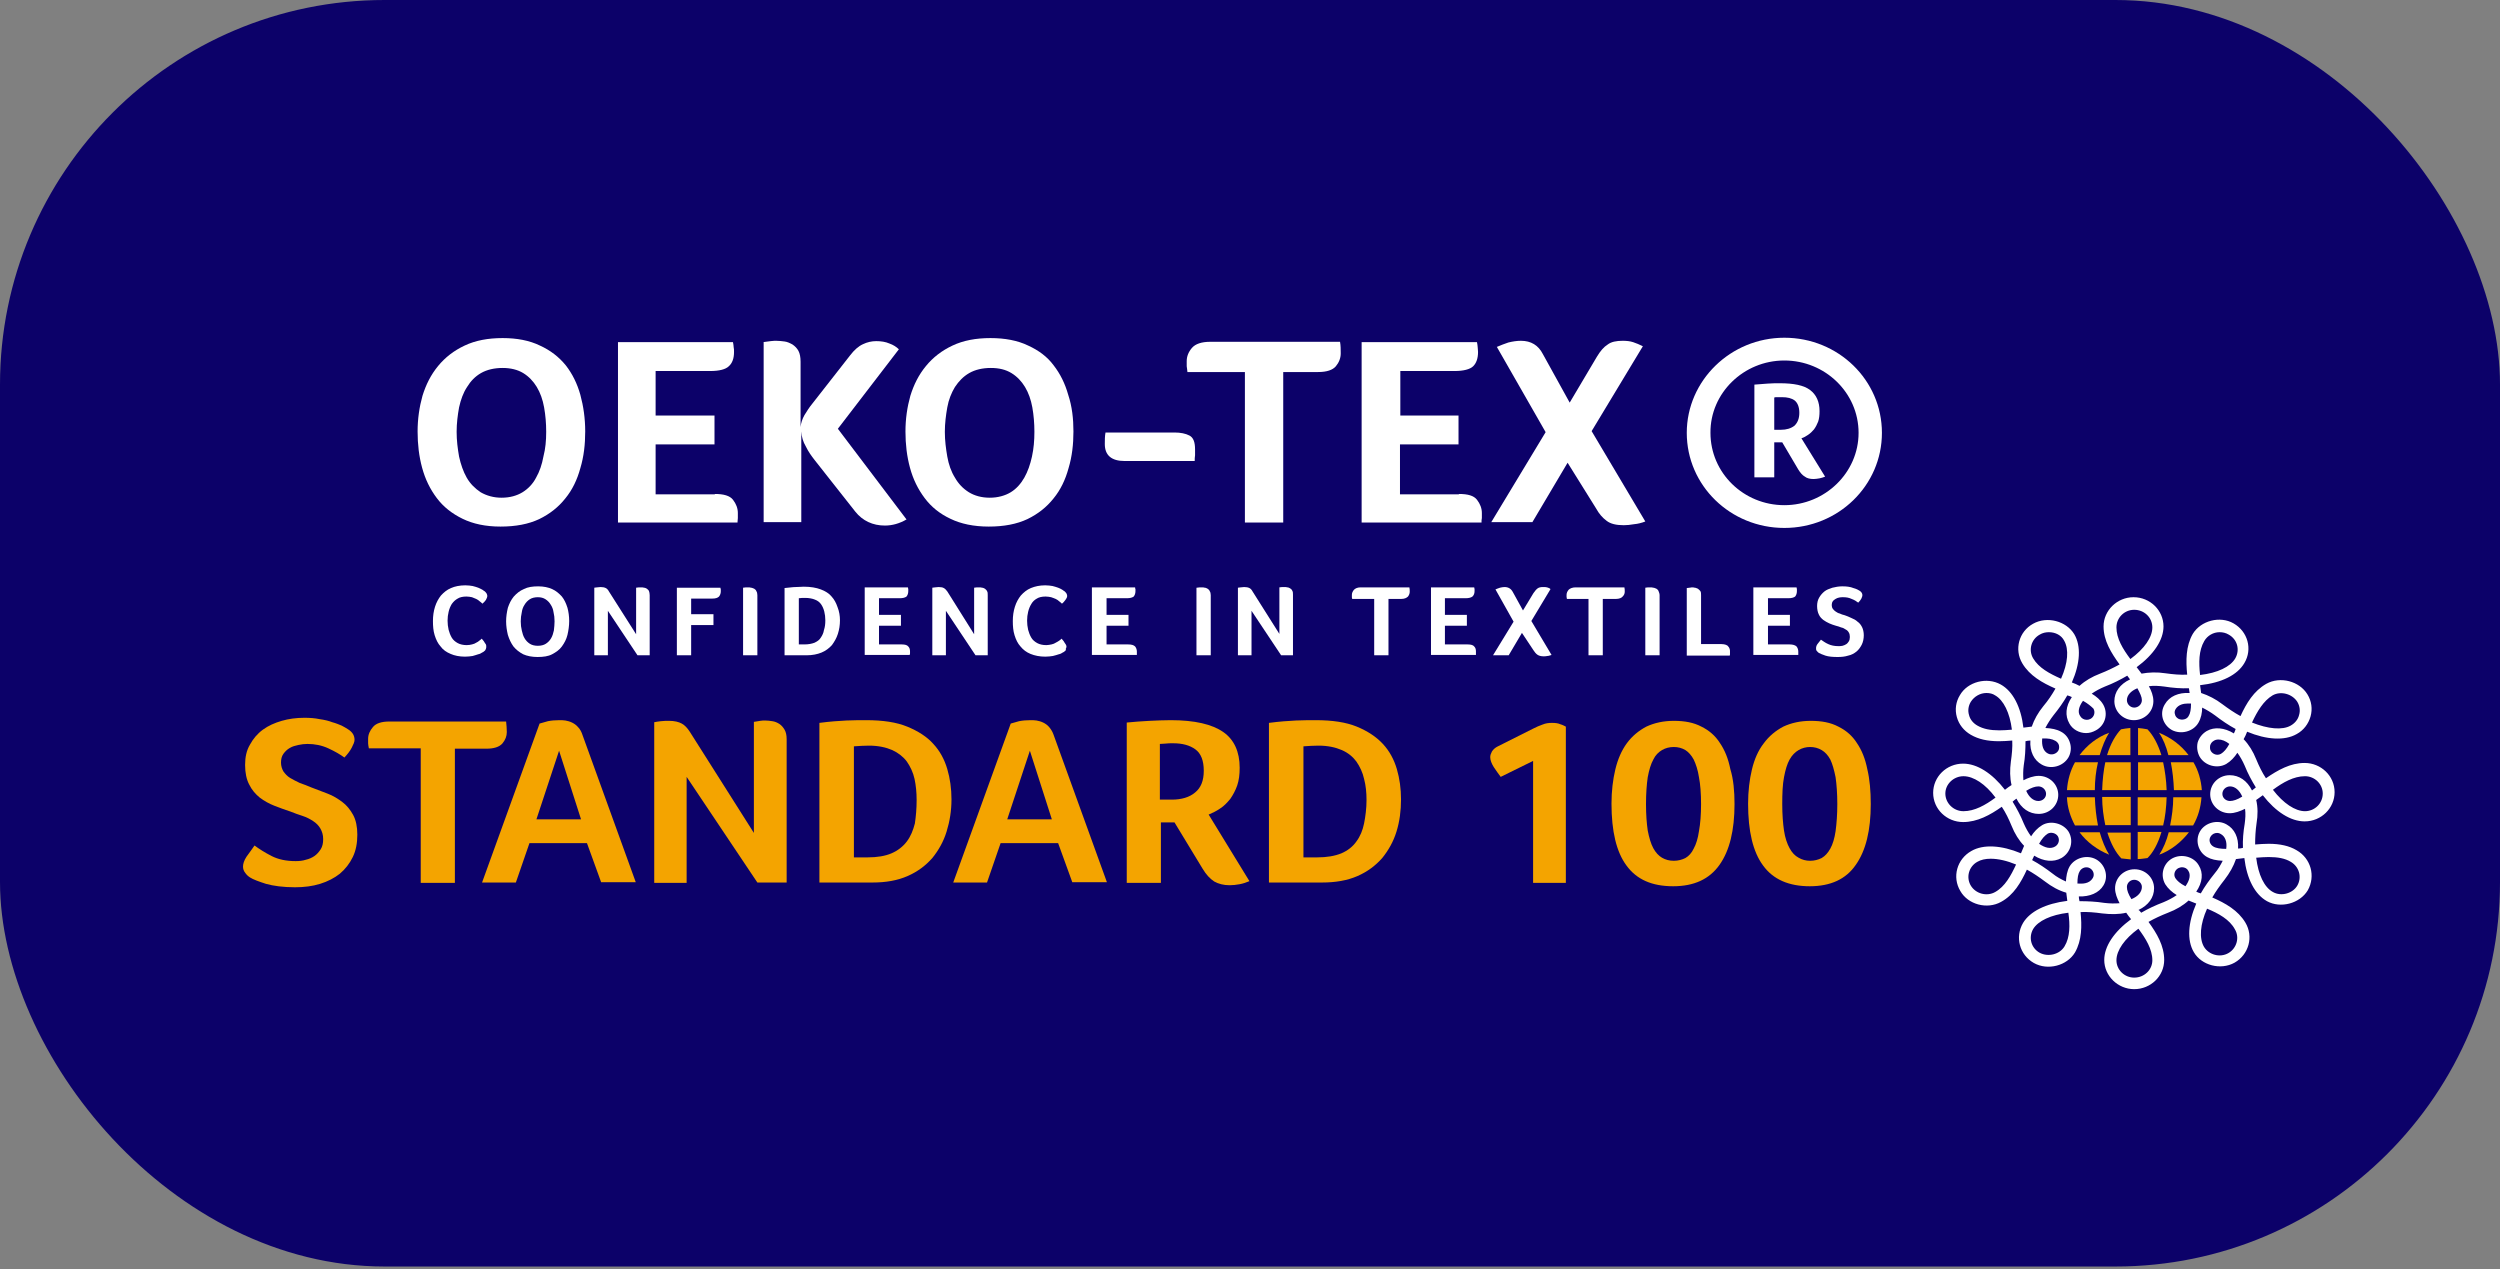 <svg xmlns="http://www.w3.org/2000/svg" width="130" height="66" viewBox="0 0 130 66" fill="none"><rect x="0" y="0" width="130" height="66" fill="#808080" stroke="none"/><rect width="130" height="65.859" rx="20" fill="#0C0169"></rect><path d="M25.177 33.864C25.158 33.881 25.122 33.916 25.068 33.934C25.013 33.969 24.959 34.005 24.868 34.022C24.778 34.058 24.687 34.075 24.578 34.111C24.47 34.128 24.325 34.146 24.18 34.146C23.89 34.146 23.636 34.093 23.437 34.005C23.219 33.916 23.038 33.793 22.911 33.616C22.766 33.457 22.676 33.263 22.603 33.033C22.531 32.804 22.513 32.557 22.513 32.292C22.513 32.027 22.549 31.779 22.621 31.55C22.694 31.32 22.803 31.126 22.929 30.967C23.074 30.808 23.238 30.667 23.455 30.578C23.654 30.49 23.908 30.437 24.198 30.437C24.343 30.437 24.47 30.455 24.578 30.473C24.687 30.508 24.796 30.526 24.868 30.561C24.959 30.596 25.013 30.631 25.086 30.667C25.14 30.702 25.177 30.738 25.213 30.755C25.249 30.791 25.267 30.808 25.303 30.861C25.321 30.896 25.34 30.949 25.34 30.985C25.34 31.055 25.303 31.126 25.267 31.197C25.213 31.267 25.158 31.338 25.086 31.391C25.05 31.356 24.995 31.303 24.941 31.267C24.887 31.214 24.832 31.179 24.76 31.144C24.687 31.108 24.615 31.091 24.542 31.055C24.452 31.038 24.361 31.02 24.252 31.02C24.071 31.02 23.908 31.055 23.799 31.126C23.672 31.197 23.582 31.285 23.491 31.409C23.419 31.532 23.364 31.656 23.328 31.815C23.292 31.956 23.274 32.115 23.274 32.274C23.274 32.433 23.292 32.592 23.328 32.751C23.364 32.892 23.419 33.033 23.491 33.157C23.564 33.281 23.672 33.369 23.799 33.44C23.926 33.51 24.089 33.546 24.27 33.546C24.379 33.546 24.47 33.528 24.542 33.51C24.633 33.493 24.705 33.457 24.76 33.422C24.832 33.387 24.887 33.351 24.923 33.316C24.977 33.281 25.013 33.245 25.05 33.21C25.068 33.245 25.104 33.263 25.122 33.298C25.158 33.334 25.177 33.369 25.195 33.404C25.213 33.44 25.249 33.475 25.267 33.51C25.285 33.546 25.285 33.581 25.285 33.616C25.285 33.669 25.285 33.705 25.267 33.74C25.249 33.793 25.231 33.828 25.177 33.864Z" fill="white"></path><path d="M29.598 32.292C29.598 32.539 29.562 32.786 29.508 33.016C29.453 33.245 29.345 33.44 29.218 33.616C29.091 33.793 28.91 33.916 28.71 34.022C28.511 34.128 28.257 34.164 27.949 34.164C27.659 34.164 27.405 34.111 27.206 34.022C27.007 33.916 26.844 33.793 26.699 33.616C26.572 33.44 26.481 33.245 26.409 33.016C26.355 32.786 26.318 32.557 26.318 32.309C26.318 32.062 26.355 31.832 26.409 31.603C26.481 31.391 26.572 31.197 26.717 31.02C26.862 30.861 27.025 30.72 27.242 30.631C27.442 30.526 27.695 30.49 27.985 30.49C28.275 30.49 28.511 30.543 28.71 30.631C28.91 30.72 29.073 30.861 29.218 31.02C29.345 31.179 29.435 31.373 29.508 31.603C29.562 31.797 29.598 32.044 29.598 32.292ZM28.837 32.309C28.837 32.133 28.819 31.974 28.783 31.832C28.765 31.691 28.71 31.55 28.638 31.444C28.565 31.32 28.475 31.232 28.366 31.161C28.257 31.091 28.13 31.055 27.967 31.055C27.804 31.055 27.659 31.091 27.55 31.161C27.442 31.232 27.351 31.32 27.279 31.444C27.206 31.55 27.152 31.691 27.134 31.832C27.098 31.991 27.079 32.15 27.079 32.309C27.079 32.486 27.098 32.645 27.134 32.786C27.17 32.945 27.206 33.069 27.279 33.192C27.351 33.316 27.442 33.404 27.55 33.475C27.659 33.546 27.804 33.581 27.967 33.581C28.13 33.581 28.275 33.546 28.384 33.475C28.493 33.404 28.583 33.316 28.656 33.192C28.728 33.069 28.765 32.945 28.801 32.786C28.819 32.627 28.837 32.468 28.837 32.309Z" fill="white"></path><path d="M33.784 34.075H33.15L31.61 31.762V34.075H30.903V30.561C30.939 30.561 30.994 30.543 31.048 30.543C31.102 30.543 31.175 30.526 31.229 30.526C31.338 30.526 31.428 30.543 31.501 30.579C31.573 30.614 31.628 30.685 31.664 30.755L33.078 32.98V30.561C33.132 30.561 33.168 30.543 33.222 30.543C33.259 30.543 33.295 30.543 33.331 30.543C33.386 30.543 33.44 30.543 33.494 30.561C33.549 30.561 33.603 30.596 33.639 30.614C33.675 30.649 33.73 30.685 33.748 30.738C33.766 30.791 33.784 30.861 33.784 30.95V34.075Z" fill="white"></path><path d="M35.94 31.938H37.1V32.504H35.94V34.075H35.197V30.561H37.462C37.462 30.596 37.481 30.631 37.481 30.649C37.481 30.684 37.481 30.702 37.481 30.755C37.481 30.861 37.444 30.949 37.39 31.02C37.318 31.091 37.209 31.126 37.046 31.126H35.94V31.938Z" fill="white"></path><path d="M38.64 30.561C38.695 30.561 38.749 30.543 38.785 30.543C38.84 30.543 38.876 30.543 38.894 30.543C38.948 30.543 39.003 30.543 39.057 30.561C39.111 30.561 39.166 30.596 39.22 30.614C39.274 30.649 39.311 30.684 39.329 30.738C39.365 30.791 39.383 30.861 39.383 30.949V34.075H38.64V30.561Z" fill="white"></path><path d="M43.678 32.256C43.678 32.504 43.642 32.733 43.569 32.963C43.496 33.192 43.388 33.369 43.261 33.545C43.116 33.705 42.935 33.846 42.717 33.934C42.5 34.022 42.246 34.075 41.938 34.075H40.797V30.578C41.032 30.561 41.213 30.526 41.376 30.526C41.539 30.526 41.684 30.508 41.793 30.508C42.156 30.508 42.446 30.561 42.681 30.649C42.917 30.737 43.116 30.861 43.243 31.02C43.388 31.179 43.478 31.355 43.551 31.567C43.642 31.797 43.678 32.027 43.678 32.256ZM42.917 32.256C42.917 32.097 42.898 31.938 42.862 31.797C42.826 31.656 42.772 31.532 42.699 31.426C42.627 31.32 42.518 31.232 42.373 31.179C42.246 31.126 42.065 31.091 41.866 31.091C41.757 31.091 41.648 31.091 41.539 31.108V33.51H41.829C42.047 33.51 42.21 33.475 42.355 33.422C42.5 33.351 42.609 33.281 42.681 33.157C42.754 33.051 42.826 32.91 42.844 32.768C42.898 32.609 42.917 32.45 42.917 32.256Z" fill="white"></path><path d="M46.886 33.51C47.067 33.51 47.175 33.546 47.23 33.616C47.302 33.687 47.321 33.775 47.321 33.881C47.321 33.916 47.321 33.952 47.321 33.969C47.321 33.987 47.321 34.022 47.302 34.058H44.965V30.543H47.212C47.212 30.578 47.23 30.614 47.23 30.631C47.23 30.667 47.23 30.684 47.23 30.738C47.23 30.861 47.194 30.949 47.139 31.02C47.067 31.073 46.958 31.108 46.777 31.108H45.708V31.974H46.849V32.539H45.708V33.51H46.886Z" fill="white"></path><path d="M51.362 34.075H50.727L49.187 31.762V34.075H48.48V30.561C48.517 30.561 48.571 30.543 48.625 30.543C48.68 30.543 48.752 30.526 48.806 30.526C48.915 30.526 49.024 30.543 49.078 30.579C49.151 30.614 49.205 30.685 49.26 30.755L50.655 32.98V30.561C50.709 30.561 50.745 30.543 50.8 30.543C50.836 30.543 50.872 30.543 50.908 30.543C50.963 30.543 51.017 30.543 51.072 30.561C51.126 30.561 51.18 30.596 51.217 30.614C51.253 30.649 51.307 30.685 51.325 30.738C51.362 30.791 51.362 30.861 51.362 30.95V34.075Z" fill="white"></path><path d="M55.366 33.864C55.348 33.881 55.312 33.916 55.257 33.934C55.203 33.969 55.149 34.005 55.058 34.022C54.967 34.058 54.877 34.075 54.75 34.111C54.641 34.128 54.496 34.146 54.351 34.146C54.061 34.146 53.808 34.093 53.59 34.005C53.373 33.916 53.21 33.793 53.065 33.616C52.92 33.457 52.829 33.263 52.757 33.033C52.684 32.804 52.666 32.557 52.666 32.292C52.666 32.027 52.702 31.779 52.775 31.55C52.847 31.32 52.956 31.126 53.083 30.967C53.228 30.808 53.391 30.667 53.608 30.578C53.826 30.49 54.061 30.437 54.351 30.437C54.496 30.437 54.623 30.455 54.732 30.473C54.841 30.508 54.949 30.526 55.022 30.561C55.112 30.596 55.185 30.631 55.239 30.667C55.294 30.702 55.33 30.738 55.366 30.755C55.402 30.791 55.42 30.808 55.457 30.861C55.475 30.896 55.493 30.949 55.493 30.985C55.493 31.055 55.457 31.126 55.402 31.197C55.348 31.267 55.294 31.338 55.221 31.391C55.185 31.356 55.13 31.303 55.076 31.267C55.022 31.214 54.967 31.179 54.895 31.144C54.822 31.108 54.75 31.091 54.659 31.055C54.569 31.038 54.478 31.02 54.369 31.02C54.188 31.02 54.025 31.055 53.916 31.126C53.79 31.197 53.699 31.285 53.627 31.409C53.554 31.532 53.5 31.656 53.463 31.815C53.427 31.956 53.409 32.115 53.409 32.274C53.409 32.433 53.427 32.592 53.463 32.751C53.5 32.892 53.554 33.033 53.627 33.157C53.699 33.281 53.808 33.369 53.934 33.44C54.061 33.51 54.224 33.546 54.406 33.546C54.496 33.546 54.587 33.528 54.678 33.51C54.768 33.493 54.841 33.457 54.895 33.422C54.967 33.387 55.022 33.351 55.076 33.316C55.13 33.281 55.167 33.245 55.203 33.21C55.221 33.245 55.257 33.263 55.276 33.298C55.312 33.334 55.33 33.369 55.348 33.404C55.366 33.44 55.402 33.475 55.42 33.51C55.439 33.546 55.457 33.581 55.457 33.616C55.457 33.669 55.439 33.705 55.42 33.74C55.439 33.793 55.42 33.828 55.366 33.864Z" fill="white"></path><path d="M58.664 33.51C58.845 33.51 58.954 33.546 59.026 33.616C59.081 33.687 59.117 33.775 59.117 33.881C59.117 33.916 59.117 33.952 59.117 33.969C59.117 33.987 59.117 34.022 59.117 34.058H56.779V30.543H59.026C59.026 30.578 59.026 30.614 59.044 30.631V30.738C59.044 30.861 59.008 30.949 58.954 31.02C58.881 31.073 58.773 31.108 58.592 31.108H57.541V31.974H58.682V32.539H57.541V33.51H58.664Z" fill="white"></path><path d="M62.234 30.561C62.288 30.561 62.343 30.543 62.379 30.543C62.433 30.543 62.469 30.543 62.488 30.543C62.542 30.543 62.596 30.543 62.651 30.561C62.705 30.561 62.759 30.596 62.796 30.614C62.85 30.649 62.886 30.684 62.904 30.738C62.941 30.791 62.959 30.861 62.959 30.949V34.075H62.216V30.561H62.234Z" fill="white"></path><path d="M67.235 34.075H66.619L65.079 31.762V34.075H64.372V30.561C64.408 30.561 64.463 30.543 64.517 30.543C64.571 30.543 64.644 30.526 64.698 30.526C64.807 30.526 64.898 30.543 64.97 30.579C65.043 30.614 65.097 30.685 65.133 30.755L66.528 32.963V30.543C66.583 30.543 66.619 30.526 66.673 30.526C66.71 30.526 66.746 30.526 66.782 30.526C66.837 30.526 66.891 30.526 66.945 30.543C67 30.543 67.054 30.579 67.09 30.596C67.145 30.632 67.181 30.667 67.199 30.72C67.235 30.773 67.235 30.843 67.235 30.932V34.075Z" fill="white"></path><path d="M71.44 31.144H70.316C70.298 31.108 70.298 31.073 70.298 31.038C70.298 31.002 70.298 30.985 70.298 30.932C70.298 30.843 70.334 30.755 70.407 30.667C70.479 30.596 70.588 30.543 70.751 30.543H73.288C73.306 30.614 73.306 30.684 73.306 30.773C73.306 30.861 73.27 30.949 73.216 31.02C73.143 31.091 73.034 31.144 72.871 31.144H72.201V34.075H71.458V31.144H71.44Z" fill="white"></path><path d="M76.314 33.51C76.496 33.51 76.604 33.546 76.659 33.616C76.731 33.687 76.749 33.775 76.749 33.881C76.749 33.916 76.749 33.952 76.749 33.969C76.749 33.987 76.749 34.022 76.749 34.058H74.412V30.543H76.659C76.659 30.578 76.677 30.614 76.677 30.631C76.677 30.667 76.677 30.684 76.677 30.738C76.677 30.861 76.64 30.949 76.568 31.02C76.496 31.073 76.387 31.108 76.206 31.108H75.136V31.974H76.278V32.539H75.136V33.51H76.314Z" fill="white"></path><path d="M79.141 32.91L78.452 34.075H77.637L78.706 32.327L77.764 30.649C77.836 30.614 77.909 30.596 77.999 30.561C78.072 30.543 78.162 30.526 78.235 30.526C78.434 30.526 78.579 30.614 78.67 30.791L79.195 31.744L79.739 30.843C79.811 30.738 79.884 30.649 79.956 30.596C80.029 30.543 80.119 30.526 80.246 30.526C80.319 30.526 80.391 30.526 80.446 30.543C80.5 30.561 80.572 30.579 80.627 30.632L79.63 32.292L80.681 34.058C80.609 34.075 80.536 34.111 80.464 34.111C80.391 34.129 80.319 34.129 80.264 34.129C80.119 34.129 80.011 34.093 79.938 34.04C79.866 33.987 79.793 33.899 79.739 33.811L79.141 32.91Z" fill="white"></path><path d="M82.602 31.144H81.479C81.479 31.108 81.461 31.073 81.461 31.038C81.461 31.002 81.461 30.985 81.461 30.932C81.461 30.843 81.497 30.755 81.569 30.667C81.642 30.596 81.769 30.543 81.932 30.543H84.469C84.487 30.614 84.487 30.684 84.487 30.773C84.487 30.861 84.451 30.949 84.378 31.02C84.324 31.091 84.197 31.144 84.034 31.144H83.345V34.075H82.602V31.144Z" fill="white"></path><path d="M85.556 30.561C85.61 30.561 85.646 30.543 85.701 30.543C85.755 30.543 85.791 30.543 85.809 30.543C85.864 30.543 85.918 30.543 85.972 30.561C86.027 30.561 86.081 30.596 86.136 30.614C86.19 30.649 86.226 30.684 86.244 30.738C86.262 30.791 86.299 30.861 86.299 30.949V34.075H85.556V30.561Z" fill="white"></path><path d="M88.473 33.493H89.524C89.615 33.493 89.687 33.51 89.742 33.528C89.796 33.546 89.85 33.581 89.868 33.616C89.905 33.652 89.923 33.687 89.941 33.74C89.959 33.775 89.959 33.828 89.959 33.881V34.005C89.959 34.058 89.959 34.075 89.941 34.093H87.712V30.578C87.766 30.578 87.821 30.561 87.857 30.561C87.911 30.561 87.948 30.543 87.966 30.543C88.02 30.543 88.075 30.543 88.129 30.561C88.183 30.561 88.238 30.596 88.292 30.614C88.328 30.649 88.382 30.684 88.419 30.738C88.455 30.791 88.455 30.861 88.455 30.949V33.493H88.473Z" fill="white"></path><path d="M93.058 33.51C93.221 33.51 93.348 33.546 93.421 33.616C93.475 33.687 93.511 33.775 93.511 33.881C93.511 33.916 93.511 33.952 93.511 33.969C93.511 33.987 93.511 34.022 93.511 34.058H91.174V30.543H93.421C93.421 30.578 93.439 30.614 93.439 30.631C93.439 30.667 93.439 30.684 93.439 30.738C93.439 30.861 93.403 30.949 93.348 31.02C93.276 31.073 93.167 31.108 92.986 31.108H91.935V31.974H93.076V32.539H91.935V33.51H93.058Z" fill="white"></path><path d="M94.689 33.263C94.797 33.334 94.906 33.422 95.069 33.493C95.214 33.563 95.395 33.599 95.595 33.599C95.667 33.599 95.74 33.599 95.812 33.581C95.885 33.563 95.957 33.528 96.011 33.493C96.066 33.457 96.102 33.404 96.138 33.351C96.174 33.298 96.193 33.21 96.193 33.122C96.193 33.033 96.174 32.945 96.138 32.892C96.102 32.822 96.048 32.769 95.975 32.733C95.903 32.68 95.83 32.645 95.74 32.627C95.649 32.592 95.558 32.557 95.468 32.539C95.359 32.504 95.232 32.468 95.123 32.415C95.015 32.362 94.906 32.309 94.815 32.239C94.725 32.168 94.634 32.08 94.58 31.956C94.525 31.85 94.489 31.691 94.489 31.515C94.489 31.338 94.525 31.197 94.598 31.073C94.67 30.949 94.761 30.843 94.87 30.755C94.978 30.667 95.123 30.614 95.287 30.561C95.431 30.526 95.613 30.49 95.776 30.49C95.885 30.49 96.011 30.49 96.102 30.508C96.211 30.526 96.301 30.543 96.374 30.578C96.464 30.596 96.519 30.631 96.573 30.649C96.627 30.684 96.682 30.702 96.7 30.72C96.791 30.773 96.845 30.861 96.845 30.949C96.845 30.985 96.827 31.055 96.791 31.126C96.754 31.197 96.7 31.267 96.627 31.338C96.537 31.267 96.428 31.197 96.283 31.144C96.138 31.073 95.993 31.055 95.83 31.055C95.776 31.055 95.703 31.055 95.631 31.073C95.558 31.091 95.504 31.108 95.45 31.144C95.395 31.179 95.341 31.214 95.305 31.267C95.268 31.32 95.25 31.391 95.25 31.462C95.25 31.532 95.268 31.603 95.305 31.656C95.341 31.709 95.395 31.762 95.45 31.797C95.504 31.832 95.576 31.886 95.667 31.903C95.74 31.938 95.83 31.974 95.921 31.991C96.029 32.027 96.156 32.08 96.265 32.133C96.392 32.186 96.501 32.239 96.591 32.327C96.7 32.398 96.772 32.504 96.827 32.61C96.881 32.715 96.917 32.874 96.917 33.033C96.917 33.21 96.881 33.387 96.809 33.528C96.736 33.669 96.646 33.793 96.537 33.881C96.428 33.969 96.283 34.058 96.102 34.093C95.939 34.146 95.758 34.164 95.558 34.164C95.305 34.164 95.087 34.146 94.924 34.093C94.761 34.04 94.652 33.987 94.58 33.952C94.544 33.916 94.507 33.899 94.471 33.846C94.435 33.81 94.435 33.758 94.435 33.705C94.435 33.652 94.453 33.563 94.507 33.493C94.58 33.404 94.634 33.334 94.689 33.263Z" fill="white"></path><path d="M30.431 22.437C30.431 23.108 30.359 23.744 30.178 24.344C30.015 24.945 29.761 25.475 29.398 25.916C29.036 26.375 28.583 26.729 28.039 26.993C27.478 27.258 26.807 27.382 26.028 27.382C25.249 27.382 24.596 27.241 24.053 26.976C23.509 26.711 23.056 26.358 22.712 25.898C22.367 25.439 22.114 24.927 21.951 24.327C21.788 23.726 21.715 23.108 21.715 22.437C21.715 21.783 21.806 21.165 21.969 20.582C22.15 20 22.404 19.488 22.784 19.028C23.147 18.587 23.6 18.233 24.162 17.969C24.723 17.704 25.376 17.58 26.137 17.58C26.88 17.58 27.532 17.704 28.076 17.969C28.619 18.216 29.054 18.551 29.417 18.993C29.761 19.434 30.015 19.947 30.178 20.529C30.341 21.13 30.431 21.766 30.431 22.437ZM28.402 22.454C28.402 22.013 28.366 21.589 28.293 21.183C28.221 20.777 28.094 20.424 27.913 20.123C27.731 19.823 27.496 19.576 27.206 19.399C26.916 19.223 26.553 19.134 26.137 19.134C25.702 19.134 25.321 19.223 25.013 19.399C24.705 19.576 24.47 19.823 24.288 20.123C24.089 20.424 23.962 20.777 23.872 21.183C23.799 21.589 23.745 22.013 23.745 22.454C23.745 22.914 23.799 23.32 23.872 23.744C23.962 24.15 24.089 24.521 24.27 24.839C24.451 25.157 24.705 25.404 24.995 25.598C25.303 25.775 25.666 25.881 26.082 25.881C26.517 25.881 26.88 25.775 27.17 25.598C27.459 25.422 27.713 25.157 27.876 24.839C28.058 24.521 28.184 24.15 28.257 23.744C28.366 23.32 28.402 22.914 28.402 22.454Z" fill="white"></path><path d="M37.172 25.686C37.626 25.686 37.952 25.775 38.115 25.987C38.278 26.199 38.368 26.428 38.368 26.675C38.368 26.782 38.368 26.87 38.368 26.94C38.368 27.011 38.35 27.082 38.35 27.17H32.135V17.792H38.115C38.133 17.898 38.151 17.986 38.151 18.057C38.169 18.128 38.169 18.198 38.169 18.304C38.169 18.64 38.078 18.887 37.897 19.046C37.734 19.205 37.408 19.293 36.937 19.293H34.092V21.607H37.154V23.108H34.092V25.704H37.172V25.686Z" fill="white"></path><path d="M39.673 17.792C39.818 17.774 39.945 17.757 40.072 17.739C40.199 17.721 40.308 17.721 40.362 17.721C40.507 17.721 40.652 17.739 40.797 17.757C40.942 17.774 41.087 17.845 41.214 17.916C41.34 18.004 41.449 18.11 41.522 18.251C41.594 18.393 41.63 18.569 41.63 18.816V22.207C41.649 21.995 41.721 21.784 41.83 21.589C41.957 21.377 42.084 21.183 42.228 21.006L44.204 18.481C44.421 18.198 44.639 18.004 44.874 17.898C45.092 17.792 45.327 17.739 45.563 17.739C45.816 17.739 46.052 17.774 46.251 17.863C46.451 17.933 46.614 18.039 46.741 18.163L43.569 22.296L47.139 27.011C46.777 27.223 46.396 27.329 46.016 27.329C45.382 27.329 44.856 27.082 44.475 26.605L42.373 23.938C42.192 23.709 42.029 23.479 41.902 23.214C41.757 22.967 41.685 22.72 41.667 22.437V27.152H39.71V17.792H39.673Z" fill="white"></path><path d="M55.819 22.437C55.819 23.108 55.746 23.744 55.565 24.344C55.402 24.945 55.148 25.475 54.786 25.916C54.423 26.375 53.971 26.729 53.427 26.993C52.865 27.258 52.195 27.382 51.415 27.382C50.636 27.382 49.966 27.241 49.422 26.976C48.86 26.711 48.425 26.358 48.081 25.898C47.737 25.439 47.483 24.927 47.32 24.327C47.157 23.726 47.084 23.108 47.084 22.437C47.084 21.783 47.175 21.165 47.338 20.582C47.519 20 47.773 19.488 48.154 19.028C48.516 18.587 48.969 18.233 49.531 17.969C50.093 17.704 50.745 17.58 51.506 17.58C52.249 17.58 52.919 17.704 53.463 17.969C54.007 18.216 54.46 18.551 54.786 18.993C55.13 19.434 55.384 19.947 55.547 20.529C55.746 21.13 55.819 21.766 55.819 22.437ZM53.789 22.454C53.789 22.013 53.753 21.589 53.681 21.183C53.608 20.777 53.481 20.424 53.3 20.123C53.119 19.823 52.883 19.576 52.593 19.399C52.303 19.223 51.959 19.134 51.524 19.134C51.089 19.134 50.709 19.223 50.401 19.399C50.093 19.576 49.857 19.823 49.658 20.123C49.476 20.424 49.331 20.777 49.259 21.183C49.187 21.589 49.132 22.013 49.132 22.454C49.132 22.914 49.187 23.32 49.259 23.744C49.331 24.15 49.458 24.521 49.658 24.839C49.839 25.157 50.074 25.404 50.383 25.598C50.672 25.775 51.035 25.881 51.47 25.881C51.886 25.881 52.267 25.775 52.557 25.598C52.847 25.422 53.083 25.157 53.264 24.839C53.445 24.521 53.572 24.15 53.662 23.744C53.753 23.32 53.789 22.914 53.789 22.454Z" fill="white"></path><path d="M58.483 23.973C57.794 23.973 57.45 23.673 57.45 23.09C57.45 22.878 57.45 22.684 57.486 22.49H61.074C61.382 22.49 61.654 22.543 61.853 22.649C62.053 22.755 62.143 22.984 62.143 23.373V23.673C62.125 23.779 62.125 23.867 62.125 23.973H58.483Z" fill="white"></path><path d="M64.753 19.346H61.745V19.329C61.727 19.223 61.727 19.117 61.709 19.046C61.709 18.975 61.709 18.887 61.709 18.781C61.709 18.534 61.799 18.304 61.98 18.092C62.162 17.88 62.488 17.774 62.923 17.774H69.682C69.718 17.969 69.718 18.181 69.718 18.375C69.718 18.622 69.627 18.852 69.464 19.046C69.301 19.24 68.993 19.346 68.54 19.346H66.728V27.17H64.735V19.346H64.753Z" fill="white"></path><path d="M75.861 25.686C76.332 25.686 76.64 25.775 76.803 25.987C76.966 26.199 77.057 26.428 77.057 26.675V26.94C77.039 27.011 77.039 27.082 77.039 27.17H70.805V17.792H76.803C76.821 17.898 76.84 17.986 76.84 18.057C76.84 18.128 76.858 18.198 76.858 18.304C76.858 18.64 76.767 18.887 76.604 19.046C76.441 19.205 76.097 19.293 75.644 19.293H72.817V21.607H75.843V23.108H72.799V25.704H75.861V25.686Z" fill="white"></path><path d="M81.515 24.062L79.684 27.152H77.546L80.373 22.472L77.836 18.039C78.035 17.951 78.235 17.88 78.434 17.81C78.652 17.757 78.869 17.721 79.087 17.721C79.612 17.721 79.993 17.951 80.228 18.41L81.624 20.936L83.037 18.552C83.218 18.251 83.399 18.039 83.599 17.916C83.78 17.774 84.052 17.721 84.378 17.721C84.577 17.721 84.758 17.739 84.921 17.792C85.085 17.845 85.248 17.916 85.429 18.004L82.765 22.419L85.556 27.117C85.374 27.188 85.175 27.241 84.976 27.258C84.776 27.294 84.595 27.311 84.432 27.311C84.052 27.311 83.744 27.241 83.544 27.082C83.327 26.923 83.146 26.711 83.001 26.446L81.515 24.062Z" fill="white"></path><path d="M92.786 18.746C94.906 18.746 96.646 20.424 96.646 22.508C96.646 24.574 94.906 26.269 92.786 26.269C90.666 26.269 88.944 24.592 88.944 22.508C88.926 20.441 90.666 18.746 92.786 18.746ZM92.786 17.562C89.995 17.562 87.712 19.788 87.712 22.508C87.712 25.245 89.977 27.453 92.786 27.453C95.595 27.453 97.86 25.245 97.86 22.508C97.86 19.77 95.595 17.562 92.786 17.562Z" fill="white"></path><path d="M94.616 21.377C94.616 21.589 94.598 21.766 94.544 21.925C94.489 22.066 94.417 22.207 94.326 22.331C94.236 22.437 94.127 22.543 94.018 22.613C93.91 22.684 93.801 22.755 93.674 22.79L94.906 24.786C94.816 24.821 94.707 24.856 94.616 24.874C94.508 24.892 94.399 24.909 94.308 24.909C94.127 24.909 93.964 24.874 93.855 24.786C93.728 24.715 93.62 24.591 93.511 24.415L92.677 23.002H92.261V24.821H91.228V20C91.463 19.982 91.681 19.964 91.916 19.947C92.152 19.929 92.351 19.929 92.55 19.929C93.275 19.929 93.801 20.035 94.127 20.282C94.453 20.529 94.616 20.9 94.616 21.377ZM93.565 21.465C93.565 21.165 93.475 20.953 93.33 20.83C93.167 20.706 92.949 20.653 92.659 20.653C92.569 20.653 92.496 20.653 92.424 20.653C92.351 20.653 92.297 20.653 92.261 20.671V22.349H92.605C92.895 22.349 93.13 22.278 93.312 22.137C93.475 21.978 93.565 21.766 93.565 21.465Z" fill="white"></path><path d="M110.979 51.436C110.128 51.436 109.421 50.748 109.421 49.917C109.421 49.211 109.928 48.452 110.816 47.798C110.726 47.692 110.635 47.569 110.563 47.462C110.182 47.551 109.765 47.551 109.312 47.498C108.932 47.445 108.551 47.41 108.189 47.427C108.261 48.151 108.261 48.893 107.899 49.529C107.482 50.218 106.485 50.483 105.761 50.076C105.018 49.653 104.764 48.734 105.199 47.992C105.561 47.392 106.377 46.986 107.5 46.844C107.482 46.703 107.464 46.562 107.446 46.42C107.065 46.315 106.685 46.103 106.34 45.838C106.032 45.608 105.724 45.396 105.398 45.22C105.09 45.891 104.71 46.544 104.057 46.897C103.332 47.304 102.336 47.039 101.937 46.332C101.502 45.608 101.756 44.672 102.517 44.248C103.133 43.895 104.075 43.948 105.09 44.372C105.144 44.248 105.199 44.107 105.253 43.983C104.981 43.701 104.764 43.347 104.601 42.941C104.456 42.588 104.293 42.252 104.093 41.952C103.495 42.376 102.825 42.747 102.082 42.747C101.23 42.747 100.524 42.076 100.524 41.228C100.524 40.398 101.212 39.709 102.082 39.709C102.807 39.709 103.586 40.204 104.257 41.069C104.365 40.981 104.492 40.893 104.601 40.822C104.51 40.451 104.51 40.027 104.565 39.603C104.619 39.233 104.655 38.862 104.637 38.508C104.402 38.526 104.184 38.544 103.948 38.544C103.35 38.544 102.879 38.438 102.481 38.208C102.118 37.996 101.865 37.678 101.756 37.29C101.647 36.901 101.701 36.495 101.919 36.142C102.318 35.453 103.314 35.188 104.039 35.594C104.673 35.947 105.09 36.76 105.217 37.837C105.362 37.82 105.507 37.802 105.652 37.784C105.779 37.413 105.978 37.06 106.25 36.725C106.504 36.424 106.703 36.124 106.884 35.806C106.195 35.506 105.543 35.135 105.163 34.499C104.728 33.775 104.981 32.839 105.724 32.433C106.449 32.027 107.446 32.292 107.863 32.98C108.225 33.599 108.171 34.499 107.736 35.488C107.881 35.541 108.008 35.594 108.134 35.665C108.424 35.4 108.787 35.188 109.204 35.029C109.566 34.888 109.892 34.729 110.218 34.552C109.783 33.952 109.385 33.316 109.385 32.574C109.385 31.744 110.092 31.055 110.943 31.055C111.813 31.055 112.502 31.744 112.502 32.574C112.502 33.281 111.994 34.04 111.106 34.694C111.197 34.817 111.288 34.923 111.36 35.029C111.741 34.959 112.157 34.941 112.61 35.011C112.991 35.065 113.371 35.1 113.734 35.082C113.661 34.358 113.661 33.599 114.024 32.963C114.441 32.274 115.437 32.009 116.144 32.415C116.887 32.839 117.141 33.758 116.706 34.482C116.343 35.1 115.528 35.506 114.404 35.63C114.422 35.771 114.441 35.912 114.459 36.036C114.839 36.16 115.22 36.354 115.564 36.619C115.872 36.848 116.18 37.06 116.506 37.237C116.814 36.566 117.195 35.93 117.847 35.559C118.572 35.153 119.569 35.418 119.986 36.106C120.203 36.46 120.257 36.866 120.149 37.254C120.04 37.643 119.786 37.978 119.424 38.173C118.808 38.526 117.865 38.473 116.851 38.049C116.796 38.191 116.742 38.314 116.669 38.438C116.941 38.72 117.159 39.074 117.322 39.48C117.467 39.833 117.63 40.169 117.829 40.469C118.445 40.045 119.098 39.674 119.841 39.674C120.692 39.674 121.399 40.345 121.399 41.193C121.399 42.023 120.71 42.712 119.841 42.712C119.116 42.712 118.337 42.217 117.666 41.352C117.539 41.44 117.431 41.528 117.322 41.599C117.412 41.97 117.412 42.394 117.34 42.818C117.286 43.189 117.267 43.559 117.267 43.913C117.503 43.895 117.739 43.877 117.974 43.877C118.554 43.877 119.043 43.983 119.424 44.213C120.167 44.637 120.421 45.555 120.004 46.297C119.587 46.986 118.59 47.251 117.884 46.862C117.249 46.509 116.833 45.696 116.706 44.619C116.561 44.637 116.416 44.654 116.271 44.672C116.144 45.043 115.945 45.396 115.673 45.749C115.437 46.05 115.22 46.35 115.039 46.668C115.727 46.968 116.38 47.339 116.76 47.975C117.195 48.699 116.941 49.635 116.198 50.059C115.473 50.465 114.477 50.2 114.078 49.511C113.716 48.893 113.77 47.992 114.205 46.986C114.06 46.933 113.933 46.88 113.806 46.827C113.516 47.092 113.154 47.304 112.737 47.462C112.375 47.604 112.03 47.763 111.722 47.939C112.157 48.54 112.538 49.176 112.538 49.917C112.538 50.765 111.831 51.436 110.979 51.436ZM111.197 48.293C110.472 48.822 110.055 49.423 110.055 49.935C110.055 50.43 110.472 50.836 110.979 50.836C111.505 50.836 111.922 50.43 111.922 49.935C111.922 49.352 111.577 48.805 111.197 48.293ZM114.767 47.251C114.404 48.063 114.35 48.787 114.604 49.229C114.857 49.653 115.437 49.812 115.872 49.564C116.307 49.317 116.47 48.752 116.216 48.328C115.945 47.816 115.365 47.498 114.767 47.251ZM107.555 47.462C106.649 47.569 105.978 47.886 105.724 48.31C105.471 48.752 105.616 49.299 106.069 49.547C106.504 49.776 107.102 49.635 107.355 49.211C107.645 48.734 107.645 48.098 107.555 47.462ZM111.342 47.462C111.704 47.251 112.085 47.074 112.502 46.915C112.755 46.809 112.991 46.685 113.19 46.544C112.955 46.403 112.737 46.209 112.592 45.979C112.32 45.502 112.483 44.902 112.955 44.637C113.444 44.372 114.078 44.548 114.332 44.99C114.586 45.396 114.531 45.891 114.205 46.367C114.277 46.403 114.368 46.438 114.441 46.456C114.64 46.103 114.894 45.749 115.165 45.414C115.347 45.202 115.473 44.972 115.582 44.76C115.238 44.743 114.984 44.69 114.767 44.566C114.296 44.301 114.133 43.683 114.404 43.224C114.676 42.765 115.328 42.606 115.782 42.871C116.198 43.1 116.416 43.559 116.38 44.125C116.47 44.125 116.561 44.107 116.633 44.089C116.615 43.683 116.651 43.259 116.724 42.835C116.76 42.57 116.778 42.306 116.742 42.058C116.488 42.182 116.216 42.288 115.945 42.288C115.383 42.288 114.93 41.846 114.93 41.299C114.93 40.751 115.383 40.31 115.945 40.31C116.434 40.31 116.851 40.592 117.104 41.105C117.177 41.052 117.231 40.999 117.304 40.946C117.086 40.592 116.887 40.221 116.724 39.815C116.615 39.568 116.488 39.339 116.343 39.144C116.198 39.374 115.999 39.586 115.763 39.727C115.292 39.992 114.658 39.815 114.386 39.356C114.259 39.127 114.223 38.862 114.277 38.614C114.35 38.367 114.513 38.155 114.749 38.014C115.147 37.784 115.673 37.837 116.162 38.138C116.198 38.067 116.235 37.978 116.253 37.908C115.89 37.714 115.528 37.466 115.184 37.202C114.966 37.042 114.731 36.901 114.513 36.795C114.513 37.06 114.459 37.343 114.314 37.59C114.042 38.049 113.408 38.208 112.937 37.961C112.447 37.678 112.284 37.078 112.574 36.619C112.81 36.212 113.281 36.001 113.861 36.036C113.843 35.965 113.843 35.877 113.824 35.789C113.426 35.806 112.973 35.771 112.538 35.7C112.266 35.665 111.994 35.647 111.741 35.683C111.867 35.912 111.976 36.177 111.976 36.46C111.976 37.007 111.523 37.449 110.961 37.449C110.4 37.449 109.947 37.007 109.947 36.46C109.947 35.983 110.236 35.577 110.762 35.329C110.708 35.259 110.653 35.188 110.617 35.135C110.255 35.347 109.874 35.541 109.457 35.7C109.204 35.806 108.968 35.93 108.769 36.071C109.004 36.212 109.222 36.389 109.367 36.636C109.638 37.113 109.475 37.714 108.986 37.978C108.823 38.067 108.66 38.12 108.479 38.12C108.116 38.12 107.772 37.926 107.609 37.625C107.373 37.219 107.41 36.725 107.736 36.248C107.663 36.212 107.573 36.177 107.5 36.16C107.301 36.513 107.047 36.866 106.775 37.202C106.612 37.413 106.467 37.643 106.359 37.855C106.685 37.873 106.957 37.926 107.174 38.049C107.41 38.173 107.573 38.385 107.645 38.65C107.718 38.897 107.681 39.179 107.555 39.391C107.283 39.851 106.649 40.027 106.177 39.762C105.761 39.533 105.543 39.074 105.579 38.508C105.489 38.508 105.398 38.526 105.326 38.544C105.326 38.95 105.308 39.374 105.235 39.798C105.199 40.063 105.199 40.328 105.217 40.575C105.453 40.451 105.742 40.345 106.014 40.345C106.576 40.345 107.029 40.787 107.029 41.334C107.029 41.882 106.576 42.323 106.014 42.323C105.525 42.323 105.108 42.041 104.855 41.528C104.782 41.581 104.71 41.634 104.655 41.687C104.873 42.041 105.072 42.411 105.235 42.818C105.344 43.065 105.471 43.294 105.616 43.489C105.761 43.259 105.96 43.047 106.195 42.906C106.649 42.641 107.301 42.818 107.573 43.259C107.845 43.736 107.681 44.337 107.192 44.619C106.775 44.849 106.268 44.796 105.779 44.495C105.742 44.566 105.706 44.654 105.67 44.725C106.032 44.919 106.395 45.167 106.739 45.431C106.957 45.608 107.192 45.732 107.428 45.838C107.446 45.573 107.482 45.29 107.627 45.043C107.899 44.601 108.533 44.425 109.004 44.69C109.475 44.955 109.657 45.573 109.385 46.032C109.149 46.438 108.66 46.633 108.098 46.615C108.098 46.703 108.116 46.774 108.134 46.862C108.551 46.862 108.986 46.88 109.421 46.95C109.711 46.986 109.965 46.986 110.218 46.968C110.092 46.721 109.983 46.456 109.983 46.191C109.983 45.643 110.436 45.202 110.998 45.202C111.559 45.202 112.012 45.643 112.012 46.191C112.012 46.668 111.722 47.074 111.197 47.321C111.233 47.321 111.288 47.392 111.342 47.462ZM110.979 45.749C110.762 45.749 110.599 45.926 110.599 46.12C110.599 46.297 110.671 46.491 110.834 46.756C111.179 46.615 111.378 46.385 111.378 46.12C111.378 45.926 111.197 45.749 110.979 45.749ZM117.322 44.601C117.431 45.484 117.739 46.138 118.192 46.385C118.627 46.633 119.225 46.456 119.46 46.05C119.714 45.608 119.551 45.061 119.116 44.813C118.826 44.637 118.445 44.566 117.974 44.566C117.775 44.566 117.539 44.584 117.322 44.601ZM103.514 44.654C103.242 44.654 103.006 44.707 102.825 44.813C102.372 45.061 102.227 45.626 102.481 46.05C102.734 46.474 103.314 46.633 103.749 46.385C104.257 46.103 104.565 45.538 104.836 44.955C104.365 44.76 103.912 44.654 103.514 44.654ZM113.462 45.096C113.408 45.096 113.335 45.114 113.263 45.149C113.081 45.255 113.009 45.484 113.118 45.661C113.208 45.802 113.371 45.944 113.643 46.085C113.861 45.785 113.933 45.484 113.788 45.273C113.734 45.167 113.607 45.096 113.462 45.096ZM108.026 45.944C108.298 45.961 108.642 45.961 108.823 45.661C108.932 45.484 108.859 45.255 108.678 45.149C108.497 45.043 108.261 45.114 108.153 45.29C108.062 45.431 108.026 45.643 108.026 45.944ZM115.292 43.312C115.147 43.312 115.02 43.383 114.948 43.507C114.839 43.683 114.912 43.913 115.093 44.019C115.238 44.107 115.473 44.142 115.763 44.142C115.818 43.771 115.709 43.489 115.473 43.365C115.419 43.33 115.365 43.312 115.292 43.312ZM106.032 43.877C106.34 44.089 106.63 44.16 106.866 44.019C107.047 43.913 107.12 43.683 107.011 43.489C106.902 43.312 106.649 43.259 106.485 43.347C106.322 43.453 106.177 43.612 106.032 43.877ZM118.192 41.069C118.735 41.776 119.351 42.182 119.859 42.182C120.366 42.182 120.783 41.776 120.783 41.264C120.783 40.769 120.366 40.363 119.859 40.363C119.279 40.363 118.717 40.681 118.192 41.069ZM102.1 40.363C101.593 40.363 101.158 40.769 101.158 41.264C101.158 41.758 101.575 42.182 102.1 42.182C102.68 42.182 103.242 41.864 103.767 41.475C103.242 40.769 102.626 40.363 102.1 40.363ZM115.963 40.893C115.745 40.893 115.564 41.069 115.564 41.281C115.564 41.493 115.745 41.652 115.963 41.652C116.126 41.652 116.343 41.581 116.597 41.422C116.452 41.087 116.216 40.893 115.963 40.893ZM105.362 41.122C105.507 41.458 105.742 41.652 105.996 41.652C106.214 41.652 106.395 41.493 106.395 41.281C106.395 41.069 106.214 40.893 105.996 40.893C105.833 40.893 105.616 40.963 105.362 41.122ZM115.365 38.455C115.274 38.455 115.184 38.473 115.111 38.526C115.02 38.579 114.966 38.65 114.93 38.756C114.912 38.862 114.912 38.968 114.966 39.056C115.075 39.233 115.31 39.303 115.492 39.197C115.637 39.109 115.782 38.95 115.926 38.685C115.727 38.526 115.528 38.455 115.365 38.455ZM106.195 38.402C106.159 38.773 106.25 39.056 106.485 39.179C106.667 39.285 106.92 39.215 107.029 39.038C107.083 38.95 107.083 38.844 107.065 38.756C107.047 38.667 106.975 38.579 106.884 38.526C106.703 38.42 106.485 38.385 106.195 38.402ZM103.296 36.036C102.97 36.036 102.662 36.212 102.481 36.495C102.354 36.707 102.318 36.954 102.39 37.184C102.444 37.413 102.608 37.608 102.825 37.731C103.133 37.908 103.495 37.978 103.967 37.978C104.184 37.978 104.402 37.961 104.619 37.943C104.51 37.06 104.184 36.407 103.749 36.16C103.622 36.071 103.459 36.036 103.296 36.036ZM117.104 37.572C117.938 37.908 118.681 37.978 119.116 37.731C119.333 37.608 119.496 37.413 119.551 37.184C119.623 36.954 119.587 36.707 119.46 36.495C119.206 36.089 118.608 35.912 118.173 36.16C117.702 36.442 117.376 36.989 117.104 37.572ZM113.77 36.583C113.553 36.583 113.281 36.636 113.136 36.866C113.081 36.954 113.063 37.06 113.1 37.148C113.118 37.254 113.19 37.325 113.281 37.378C113.462 37.466 113.716 37.413 113.806 37.237C113.897 37.096 113.933 36.884 113.933 36.583C113.879 36.583 113.824 36.583 113.77 36.583ZM108.316 36.442C108.098 36.742 108.026 37.025 108.171 37.237C108.243 37.36 108.37 37.431 108.515 37.431C108.587 37.431 108.642 37.413 108.714 37.378C108.896 37.272 108.968 37.042 108.859 36.848C108.732 36.725 108.569 36.583 108.316 36.442ZM111.143 35.789C110.798 35.93 110.599 36.16 110.599 36.407C110.599 36.619 110.78 36.795 110.979 36.795C111.197 36.795 111.378 36.619 111.378 36.407C111.378 36.248 111.288 36.053 111.143 35.789ZM106.54 32.874C106.377 32.874 106.214 32.91 106.069 32.998C105.616 33.245 105.471 33.81 105.724 34.234C106.014 34.729 106.576 35.029 107.174 35.294C107.536 34.482 107.591 33.758 107.337 33.316C107.192 33.033 106.884 32.874 106.54 32.874ZM115.419 32.874C115.093 32.874 114.785 33.051 114.622 33.334C114.332 33.828 114.332 34.464 114.404 35.1C115.31 34.994 115.981 34.676 116.235 34.234C116.488 33.793 116.343 33.245 115.89 32.998C115.745 32.91 115.582 32.874 115.419 32.874ZM110.979 31.709C110.472 31.709 110.055 32.115 110.055 32.627C110.055 33.192 110.381 33.74 110.78 34.27C111.505 33.74 111.922 33.139 111.922 32.627C111.922 32.115 111.505 31.709 110.979 31.709Z" fill="white"></path><path d="M107.482 41.087C107.518 40.557 107.663 40.062 107.899 39.639H109.095C108.986 40.098 108.932 40.592 108.932 41.087H107.482Z" fill="#F4A400"></path><path d="M109.185 43.277C109.312 43.718 109.475 44.125 109.675 44.443C109.059 44.195 108.515 43.789 108.134 43.277H109.185Z" fill="#F4A400"></path><path d="M108.932 41.458C108.95 41.97 109.004 42.464 109.095 42.924H107.899C107.663 42.482 107.5 41.988 107.482 41.458H108.932Z" fill="#F4A400"></path><path d="M108.134 39.268C108.533 38.738 109.059 38.332 109.675 38.102C109.475 38.42 109.312 38.826 109.185 39.268H108.134Z" fill="#F4A400"></path><path d="M112.266 38.102C112.882 38.349 113.426 38.756 113.806 39.268H112.755C112.647 38.826 112.484 38.42 112.266 38.102Z" fill="#F4A400"></path><path d="M113.825 43.277C113.426 43.789 112.901 44.213 112.284 44.443C112.484 44.125 112.665 43.718 112.774 43.277H113.825Z" fill="#F4A400"></path><path d="M114.477 41.458C114.441 41.988 114.296 42.482 114.042 42.924H112.846C112.937 42.464 113.009 41.97 113.009 41.458H114.477Z" fill="#F4A400"></path><path d="M114.06 39.639C114.314 40.062 114.459 40.575 114.495 41.087H113.045C113.027 40.592 112.973 40.098 112.882 39.639H114.06Z" fill="#F4A400"></path><path d="M110.291 37.925C110.454 37.89 110.617 37.872 110.78 37.855V39.268H109.566C109.747 38.667 110.019 38.208 110.291 37.925Z" fill="#F4A400"></path><path d="M109.312 41.087C109.33 40.557 109.385 40.062 109.475 39.639H110.798V41.087H109.312Z" fill="#F4A400"></path><path d="M109.475 42.906C109.385 42.465 109.312 41.97 109.312 41.44H110.798V42.906H109.475Z" fill="#F4A400"></path><path d="M110.798 44.69C110.635 44.672 110.472 44.654 110.309 44.637C110.019 44.336 109.766 43.877 109.584 43.294H110.798V44.69Z" fill="#F4A400"></path><path d="M112.393 43.277C112.212 43.877 111.959 44.337 111.669 44.619C111.506 44.637 111.342 44.672 111.161 44.672V43.259H112.393V43.277Z" fill="#F4A400"></path><path d="M112.665 41.458C112.647 41.988 112.593 42.482 112.484 42.924H111.161V41.458H112.665Z" fill="#F4A400"></path><path d="M112.483 39.639C112.574 40.062 112.647 40.557 112.665 41.087H111.179V39.639H112.483Z" fill="#F4A400"></path><path d="M111.161 37.855C111.342 37.872 111.506 37.89 111.669 37.925C111.959 38.226 112.212 38.685 112.393 39.268H111.179V37.855H111.161Z" fill="#F4A400"></path><path d="M13.235 43.966C13.47 44.142 13.778 44.337 14.123 44.513C14.467 44.69 14.884 44.778 15.373 44.778C15.554 44.778 15.736 44.761 15.899 44.708C16.062 44.672 16.225 44.602 16.352 44.513C16.479 44.425 16.587 44.301 16.678 44.16C16.768 44.019 16.805 43.842 16.805 43.63C16.805 43.418 16.75 43.242 16.66 43.083C16.569 42.924 16.442 42.8 16.279 42.694C16.116 42.588 15.953 42.5 15.736 42.429C15.518 42.359 15.319 42.288 15.101 42.2C14.829 42.111 14.54 42.005 14.268 41.899C13.996 41.793 13.742 41.652 13.507 41.475C13.289 41.299 13.09 41.069 12.963 40.804C12.818 40.539 12.745 40.186 12.745 39.78C12.745 39.374 12.818 39.021 12.999 38.72C13.162 38.42 13.38 38.155 13.67 37.943C13.96 37.731 14.286 37.59 14.648 37.484C15.011 37.378 15.409 37.325 15.826 37.325C16.116 37.325 16.37 37.343 16.623 37.396C16.877 37.431 17.095 37.484 17.276 37.555C17.475 37.608 17.638 37.678 17.765 37.731C17.892 37.802 18.001 37.855 18.073 37.908C18.309 38.049 18.436 38.226 18.436 38.473C18.436 38.579 18.381 38.703 18.291 38.879C18.2 39.056 18.073 39.215 17.91 39.392C17.693 39.233 17.421 39.074 17.076 38.915C16.732 38.756 16.37 38.685 15.989 38.685C15.826 38.685 15.681 38.703 15.518 38.738C15.355 38.773 15.21 38.809 15.065 38.897C14.938 38.968 14.829 39.074 14.739 39.197C14.648 39.321 14.612 39.48 14.612 39.657C14.612 39.833 14.666 39.992 14.739 40.116C14.829 40.239 14.938 40.363 15.083 40.451C15.228 40.539 15.409 40.628 15.591 40.716C15.79 40.787 15.989 40.857 16.189 40.946C16.46 41.052 16.75 41.158 17.022 41.264C17.312 41.37 17.566 41.529 17.801 41.705C18.037 41.882 18.218 42.111 18.363 42.376C18.508 42.641 18.581 42.994 18.581 43.401C18.581 43.842 18.508 44.231 18.345 44.566C18.182 44.902 17.964 45.184 17.674 45.432C17.384 45.661 17.04 45.838 16.642 45.961C16.243 46.085 15.808 46.138 15.337 46.138C14.721 46.138 14.213 46.067 13.833 45.961C13.452 45.838 13.162 45.732 12.999 45.626C12.89 45.555 12.818 45.485 12.745 45.379C12.673 45.29 12.637 45.184 12.637 45.061C12.637 44.919 12.691 44.743 12.818 44.549C12.981 44.337 13.108 44.142 13.235 43.966Z" fill="#F4A400"></path><path d="M21.878 38.914H19.178V38.897C19.16 38.791 19.142 38.72 19.142 38.65C19.142 38.579 19.142 38.508 19.142 38.42C19.142 38.19 19.233 37.996 19.396 37.802C19.559 37.608 19.849 37.519 20.248 37.519H26.318C26.336 37.696 26.354 37.873 26.354 38.067C26.354 38.279 26.282 38.473 26.119 38.667C25.956 38.844 25.684 38.932 25.285 38.932H23.654V45.908H21.878V38.914Z" fill="#F4A400"></path><path d="M31.265 45.891L30.522 43.842H27.532L26.825 45.891H25.067L28.058 37.625C28.166 37.59 28.311 37.555 28.492 37.502C28.674 37.466 28.873 37.449 29.09 37.449C29.181 37.449 29.29 37.449 29.398 37.466C29.507 37.484 29.634 37.519 29.743 37.572C29.852 37.625 29.96 37.696 30.051 37.802C30.16 37.908 30.232 38.049 30.286 38.208L33.059 45.873H31.265V45.891ZM29.072 39.038L27.894 42.606H30.214L29.072 39.038Z" fill="#F4A400"></path><path d="M40.887 45.891H39.383L35.705 40.398V45.908H34.02V37.555C34.11 37.537 34.219 37.519 34.364 37.502C34.509 37.484 34.654 37.484 34.799 37.484C35.071 37.484 35.288 37.537 35.451 37.625C35.614 37.714 35.741 37.855 35.868 38.049L39.202 43.312V37.537C39.329 37.519 39.438 37.502 39.528 37.484C39.637 37.466 39.71 37.466 39.782 37.466C39.909 37.466 40.036 37.484 40.163 37.502C40.289 37.519 40.416 37.572 40.525 37.643C40.634 37.714 40.724 37.819 40.797 37.943C40.869 38.067 40.906 38.226 40.906 38.438V45.891H40.887Z" fill="#F4A400"></path><path d="M49.477 41.564C49.477 42.164 49.386 42.712 49.223 43.242C49.06 43.771 48.806 44.213 48.48 44.619C48.136 45.008 47.719 45.326 47.194 45.555C46.668 45.785 46.07 45.891 45.363 45.891H42.609V37.59C43.153 37.519 43.624 37.484 44.022 37.466C44.403 37.449 44.747 37.449 45.037 37.449C45.907 37.449 46.614 37.555 47.175 37.784C47.737 38.014 48.208 38.314 48.535 38.685C48.879 39.056 49.114 39.497 49.259 39.992C49.404 40.486 49.477 41.016 49.477 41.564ZM47.665 41.599C47.665 41.211 47.629 40.84 47.556 40.504C47.483 40.169 47.339 39.868 47.157 39.603C46.976 39.356 46.704 39.144 46.396 39.003C46.07 38.862 45.671 38.773 45.182 38.773C44.928 38.773 44.675 38.791 44.403 38.809V44.584H45.11C45.617 44.584 46.034 44.513 46.36 44.372C46.686 44.231 46.958 44.019 47.157 43.754C47.357 43.489 47.483 43.171 47.574 42.818C47.629 42.447 47.665 42.041 47.665 41.599Z" fill="#F4A400"></path><path d="M55.765 45.891L55.022 43.842H52.032L51.325 45.891H49.568L52.558 37.625C52.666 37.59 52.811 37.555 52.992 37.502C53.174 37.466 53.373 37.449 53.59 37.449C53.681 37.449 53.79 37.449 53.898 37.466C54.007 37.484 54.134 37.519 54.243 37.572C54.352 37.625 54.46 37.696 54.551 37.802C54.642 37.908 54.732 38.049 54.786 38.208L57.559 45.873H55.765V45.891ZM53.554 39.038L52.376 42.606H54.696L53.554 39.038Z" fill="#F4A400"></path><path d="M64.463 39.921C64.463 40.275 64.426 40.575 64.336 40.84C64.245 41.105 64.118 41.334 63.973 41.546C63.81 41.74 63.647 41.917 63.448 42.041C63.248 42.182 63.049 42.27 62.85 42.358L64.97 45.82C64.807 45.891 64.644 45.944 64.463 45.979C64.281 46.014 64.1 46.032 63.937 46.032C63.629 46.032 63.357 45.961 63.14 45.838C62.922 45.696 62.723 45.484 62.542 45.184L61.074 42.765H60.367V45.908H58.591V37.572C58.972 37.537 59.37 37.502 59.769 37.484C60.168 37.466 60.53 37.449 60.875 37.449C62.125 37.449 63.031 37.661 63.611 38.067C64.173 38.455 64.463 39.091 64.463 39.921ZM62.596 40.08C62.596 39.55 62.451 39.179 62.161 38.968C61.871 38.756 61.491 38.65 61.001 38.65C60.856 38.65 60.712 38.65 60.603 38.667C60.494 38.667 60.403 38.685 60.313 38.685V41.581H60.929C61.436 41.581 61.853 41.458 62.143 41.211C62.451 40.963 62.596 40.592 62.596 40.08Z" fill="#F4A400"></path><path d="M72.853 41.564C72.853 42.164 72.781 42.712 72.618 43.242C72.455 43.771 72.201 44.213 71.875 44.619C71.53 45.008 71.114 45.326 70.588 45.555C70.063 45.785 69.447 45.891 68.74 45.891H65.985V37.59C66.529 37.519 67 37.484 67.399 37.466C67.797 37.449 68.124 37.449 68.414 37.449C69.283 37.449 69.99 37.555 70.552 37.784C71.114 38.014 71.567 38.314 71.911 38.685C72.255 39.056 72.491 39.497 72.636 39.992C72.781 40.486 72.853 41.016 72.853 41.564ZM71.059 41.599C71.059 41.211 71.023 40.84 70.932 40.504C70.86 40.169 70.715 39.868 70.534 39.603C70.353 39.356 70.099 39.144 69.773 39.003C69.447 38.862 69.048 38.773 68.559 38.773C68.305 38.773 68.051 38.791 67.779 38.809V44.584H68.486C68.993 44.584 69.41 44.513 69.755 44.372C70.081 44.231 70.353 44.019 70.534 43.754C70.733 43.489 70.86 43.171 70.932 42.818C71.005 42.447 71.059 42.041 71.059 41.599Z" fill="#F4A400"></path><path d="M79.721 45.891V39.568L78.036 40.398C77.909 40.239 77.8 40.062 77.674 39.886C77.565 39.709 77.492 39.533 77.492 39.374C77.492 39.268 77.528 39.179 77.583 39.073C77.655 38.967 77.746 38.879 77.891 38.809L79.721 37.89C79.884 37.802 80.065 37.731 80.21 37.678C80.374 37.608 80.537 37.59 80.7 37.59C80.881 37.59 81.026 37.608 81.135 37.66C81.261 37.696 81.352 37.749 81.424 37.784V45.908H79.721V45.891Z" fill="#F4A400"></path><path d="M90.195 41.811C90.195 43.171 89.941 44.231 89.415 44.972C88.89 45.714 88.093 46.085 87.005 46.085C85.9 46.085 85.103 45.732 84.577 45.008C84.052 44.301 83.798 43.224 83.798 41.793C83.798 41.14 83.87 40.539 83.997 40.01C84.124 39.48 84.323 39.021 84.595 38.65C84.867 38.279 85.211 37.996 85.61 37.784C86.027 37.59 86.498 37.484 87.041 37.484C87.603 37.484 88.074 37.572 88.473 37.784C88.872 37.979 89.198 38.261 89.433 38.632C89.687 39.003 89.868 39.444 89.977 39.992C90.14 40.522 90.195 41.14 90.195 41.811ZM88.455 41.811C88.455 41.264 88.419 40.787 88.346 40.416C88.292 40.045 88.183 39.727 88.074 39.498C87.948 39.268 87.803 39.109 87.639 39.003C87.458 38.897 87.259 38.844 87.041 38.844C86.806 38.844 86.607 38.897 86.425 39.003C86.244 39.109 86.081 39.268 85.972 39.498C85.846 39.727 85.755 40.027 85.682 40.416C85.628 40.787 85.592 41.264 85.592 41.811C85.592 42.359 85.628 42.818 85.682 43.189C85.755 43.559 85.846 43.877 85.972 44.107C86.099 44.337 86.244 44.496 86.425 44.602C86.607 44.708 86.806 44.761 87.041 44.761C87.259 44.761 87.458 44.708 87.639 44.619C87.821 44.513 87.966 44.354 88.074 44.125C88.201 43.895 88.292 43.595 88.346 43.224C88.419 42.818 88.455 42.359 88.455 41.811Z" fill="#F4A400"></path><path d="M97.28 41.811C97.28 43.171 97.026 44.231 96.501 44.972C95.993 45.714 95.196 46.085 94.109 46.085C93.022 46.085 92.206 45.732 91.681 45.008C91.155 44.301 90.901 43.224 90.901 41.793C90.901 41.14 90.974 40.539 91.101 40.01C91.228 39.48 91.427 39.021 91.717 38.65C91.989 38.279 92.333 37.996 92.732 37.784C93.148 37.59 93.62 37.484 94.163 37.484C94.725 37.484 95.196 37.572 95.595 37.784C95.993 37.979 96.32 38.261 96.555 38.632C96.809 39.003 96.99 39.444 97.099 39.992C97.226 40.522 97.28 41.14 97.28 41.811ZM95.54 41.811C95.54 41.264 95.504 40.787 95.45 40.416C95.377 40.045 95.287 39.727 95.178 39.498C95.051 39.268 94.906 39.109 94.725 39.003C94.544 38.897 94.344 38.844 94.127 38.844C93.91 38.844 93.71 38.897 93.529 39.003C93.348 39.109 93.185 39.268 93.058 39.498C92.931 39.727 92.841 40.027 92.768 40.416C92.695 40.787 92.677 41.264 92.677 41.811C92.677 42.359 92.714 42.818 92.768 43.189C92.822 43.559 92.931 43.877 93.058 44.107C93.185 44.337 93.33 44.496 93.529 44.602C93.71 44.708 93.91 44.761 94.127 44.761C94.344 44.761 94.544 44.708 94.725 44.619C94.906 44.513 95.051 44.354 95.178 44.125C95.305 43.895 95.395 43.595 95.45 43.224C95.504 42.818 95.54 42.359 95.54 41.811Z" fill="#F4A400"></path></svg>